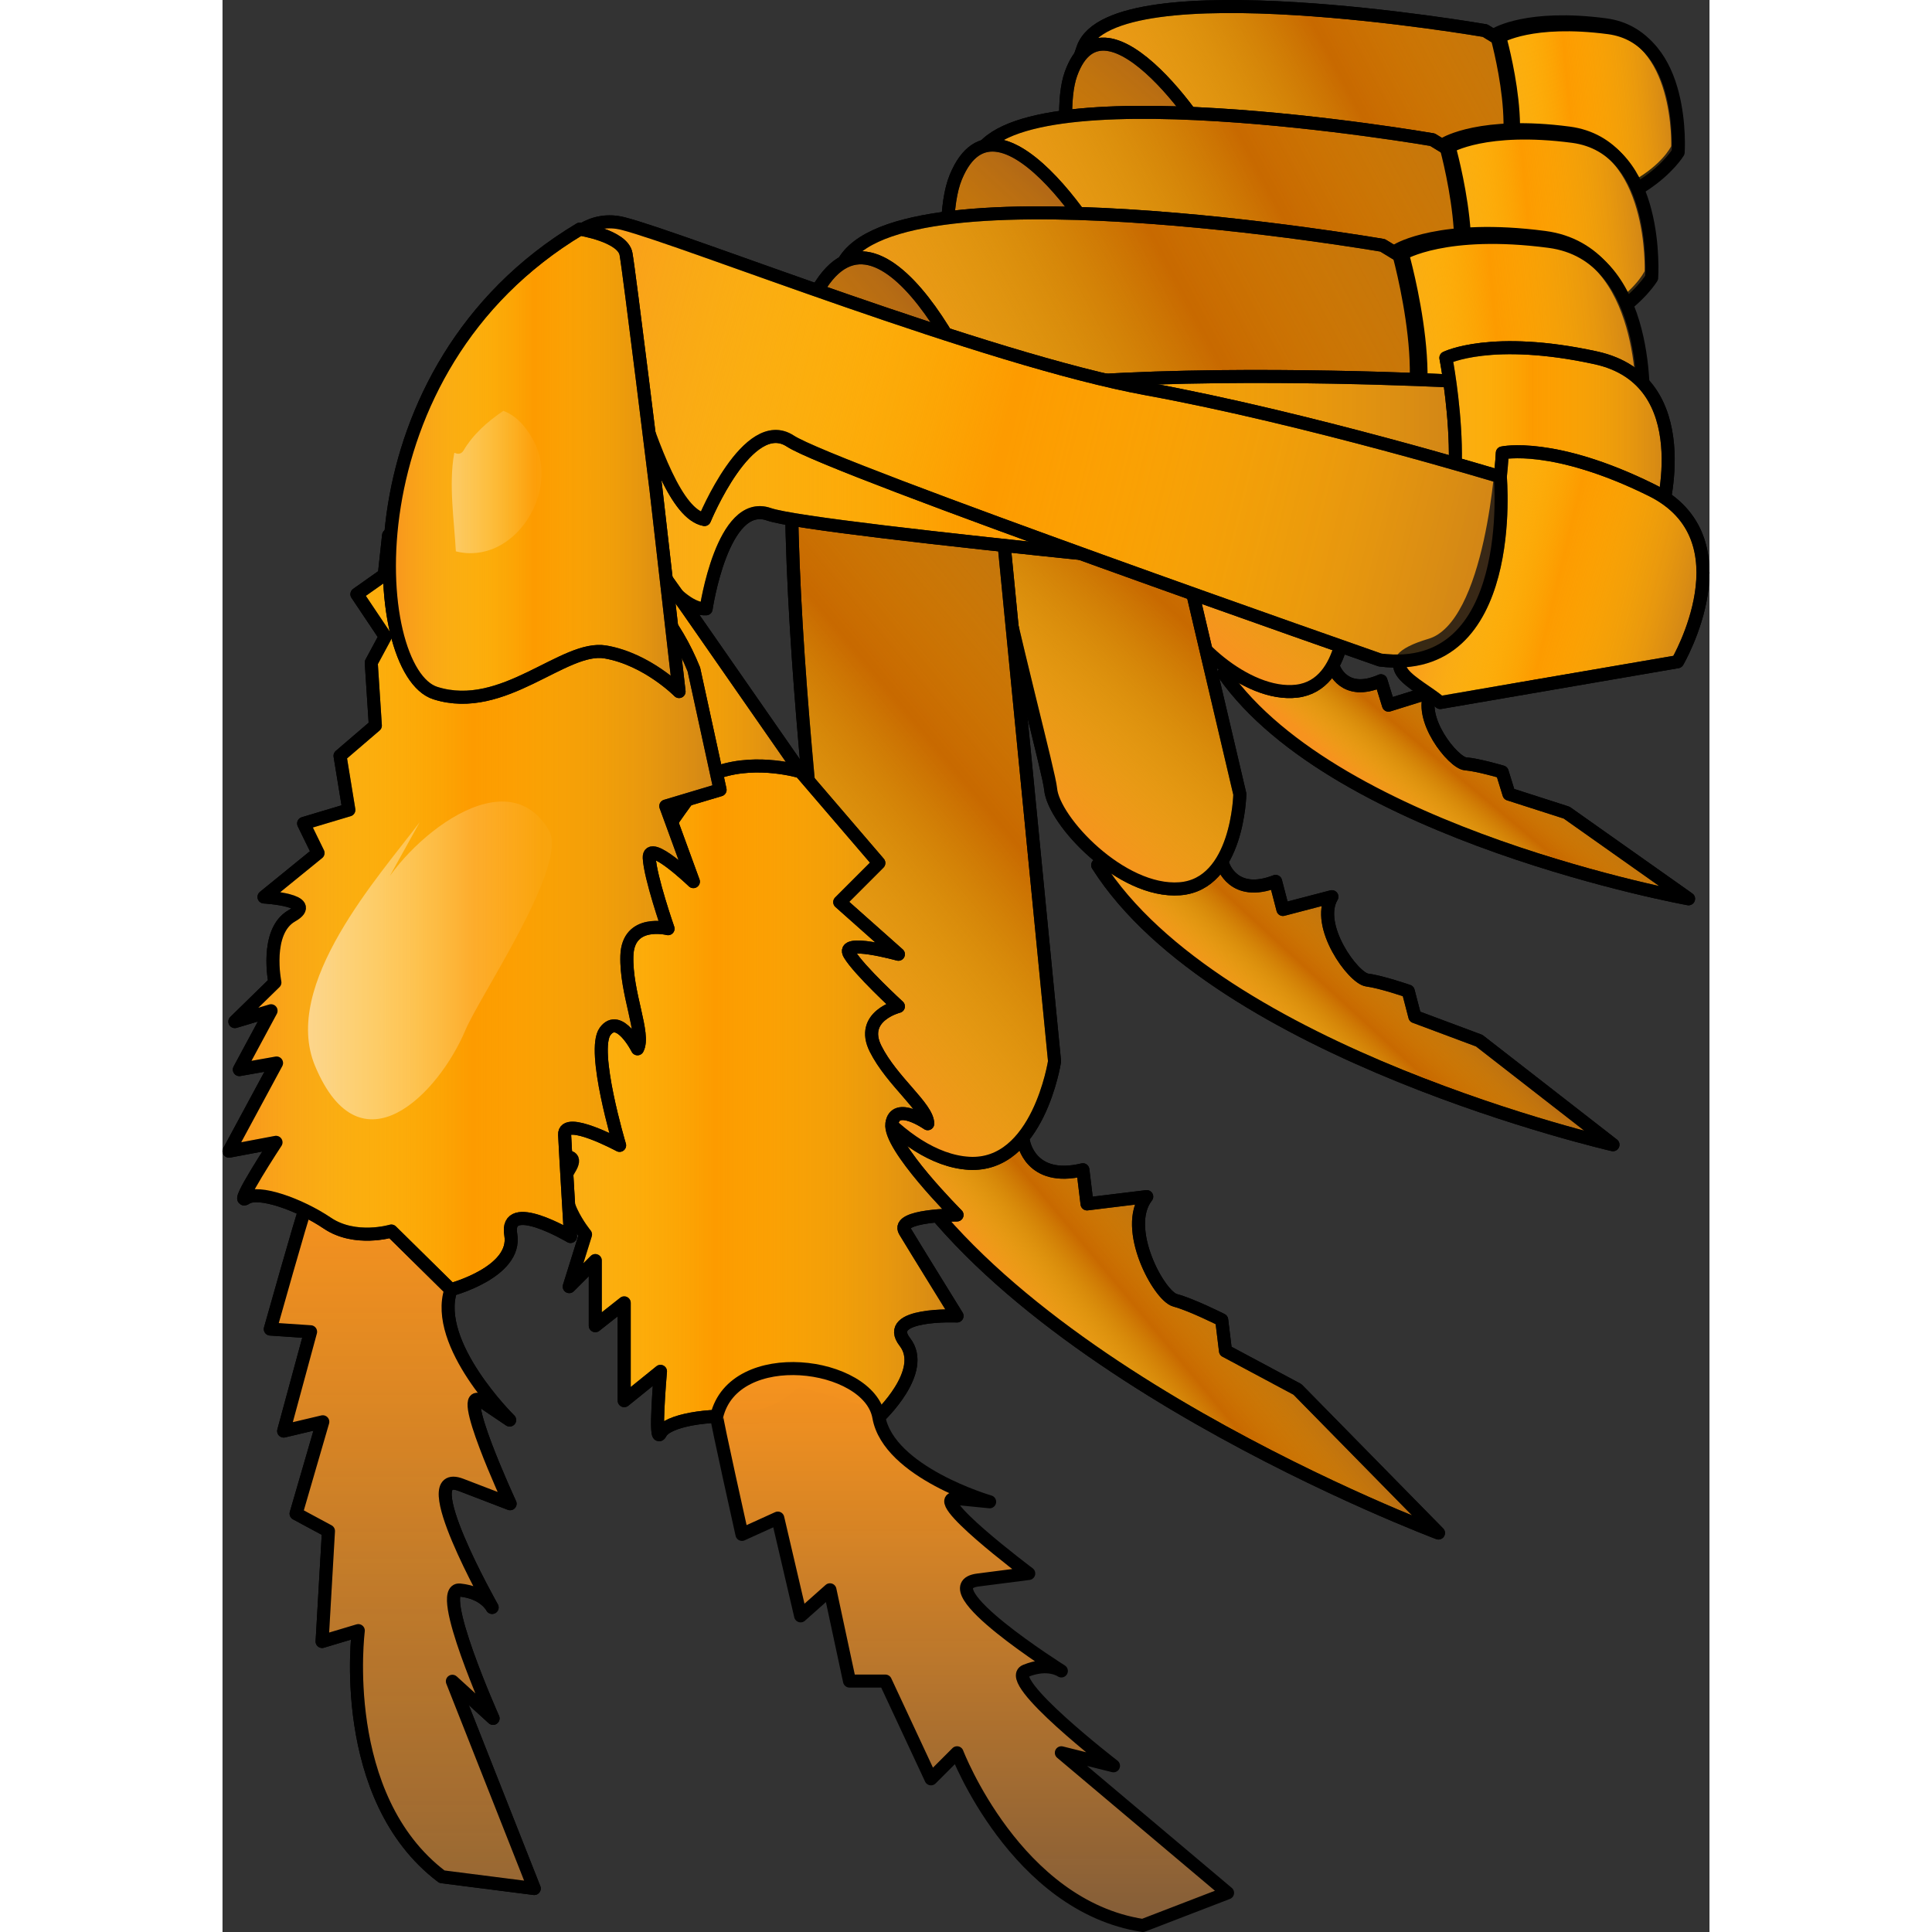 <?xml version="1.0" encoding="utf-8"?>
<!-- Created by: Science Figures, www.sciencefigures.org, Generator: Science Figures Editor -->
<!DOCTYPE svg PUBLIC "-//W3C//DTD SVG 1.1//EN" "http://www.w3.org/Graphics/SVG/1.1/DTD/svg11.dtd">
<svg version="1.1" xmlns="http://www.w3.org/2000/svg" xmlns:xlink="http://www.w3.org/1999/xlink" 
	 width="800px" height="800px" viewBox="0 0 90.007 116.945" enable-background="new 0 0 90.007 116.945"
	 xml:space="preserve">
<rect x="0" y="0" width="90.007" height="116.945" fill="#333333" stroke="none"/>
<g id="Layer_1">
</g>
<g id="Layer_2">
	<g>
		<g>
			
				<path fill="#C86900" stroke="#000000" stroke-width="0.789" stroke-linecap="round" stroke-linejoin="round" stroke-miterlimit="10" d="
				M76.42,1.854c0,0-22.511-3.893-24.328,1.041c-1.815,4.935,1.322,5.065,3.935,5.092c2.613,0.027,3.974,0.498,4.451,1.397
				c0.477,0.901,16.224,6.081,27.332-0.591L76.42,1.854z"/>
			
				<linearGradient id="SVGID_1_" gradientUnits="userSpaceOnUse" x1="-1764.574" y1="-635.668" x2="-1733.784" y2="-635.668" gradientTransform="matrix(0.884 -0.468 -0.468 -0.884 1317.748 -1373.888)">
				<stop  offset="0" style="stop-color:#F7931E"/>
				<stop  offset="0.495" style="stop-color:#FCEE21;stop-opacity:0"/>
				<stop  offset="0.588" style="stop-color:#ECDA24;stop-opacity:0.074"/>
				<stop  offset="0.778" style="stop-color:#C2A62D;stop-opacity:0.225"/>
				<stop  offset="1" style="stop-color:#8C6239;stop-opacity:0.4"/>
			</linearGradient>
			
				<path fill="url(#SVGID_1_)" stroke="#000000" stroke-width="0.789" stroke-linecap="round" stroke-linejoin="round" stroke-miterlimit="10" d="
				M76.42,1.854c0,0-22.511-3.893-24.328,1.041c-1.815,4.935,1.322,5.065,3.935,5.092c2.613,0.027,3.974,0.498,4.451,1.397
				c0.477,0.901,16.224,6.081,27.332-0.591L76.42,1.854z"/>
			<g>
				<g>
					
						<path fill="#C86900" stroke="#000000" stroke-width="0.789" stroke-linecap="round" stroke-linejoin="round" stroke-miterlimit="10" d="
						M67.278,40.449c0,0,0.615,1.741,2.842,0.757l0.458,1.477l2.579-0.802c-0.834,1.582,1.333,4.295,2.087,4.354
						c0.754,0.06,2.212,0.491,2.212,0.491l0.415,1.342l3.49,1.122l7.38,5.214c0,0-21.273-3.842-28.138-13.628L67.278,40.449z"/>
					
						<linearGradient id="SVGID_2_" gradientUnits="userSpaceOnUse" x1="-1783.586" y1="-694.811" x2="-1775.428" y2="-694.811" gradientTransform="matrix(0.641 -0.767 -0.767 -0.641 682.809 -1763.082)">
						<stop  offset="0" style="stop-color:#F7931E"/>
						<stop  offset="0.495" style="stop-color:#FCEE21;stop-opacity:0"/>
						<stop  offset="0.588" style="stop-color:#ECDA24;stop-opacity:0.074"/>
						<stop  offset="0.778" style="stop-color:#C2A62D;stop-opacity:0.225"/>
						<stop  offset="1" style="stop-color:#8C6239;stop-opacity:0.4"/>
					</linearGradient>
					
						<path fill="url(#SVGID_2_)" stroke="#000000" stroke-width="0.789" stroke-linecap="round" stroke-linejoin="round" stroke-miterlimit="10" d="
						M67.278,40.449c0,0,0.615,1.741,2.842,0.757l0.458,1.477l2.579-0.802c-0.834,1.582,1.333,4.295,2.087,4.354
						c0.754,0.06,2.212,0.491,2.212,0.491l0.415,1.342l3.49,1.122l7.38,5.214c0,0-21.273-3.842-28.138-13.628L67.278,40.449z"/>
				</g>
				
					<path fill="#C86900" stroke="#000000" stroke-width="0.789" stroke-linecap="round" stroke-linejoin="round" stroke-miterlimit="10" d="
					M60.441,10.024l7.561,26.62c0,0,0.127,4.816-2.972,5.191c-3.098,0.372-6.89-3.305-7.12-5
					c-0.231-1.694-8.603-26.667-6.552-32.365C53.411-1.23,59.944,8.283,60.441,10.024z"/>
				
					<linearGradient id="SVGID_3_" gradientUnits="userSpaceOnUse" x1="-1782.648" y1="-666.734" x2="-1757.768" y2="-666.734" gradientTransform="matrix(0.641 -0.767 -0.767 -0.641 682.809 -1763.082)">
					<stop  offset="0" style="stop-color:#F7931E"/>
					<stop  offset="0.495" style="stop-color:#FCEE21;stop-opacity:0"/>
					<stop  offset="0.588" style="stop-color:#ECDA24;stop-opacity:0.074"/>
					<stop  offset="0.778" style="stop-color:#C2A62D;stop-opacity:0.225"/>
					<stop  offset="1" style="stop-color:#8C6239;stop-opacity:0.4"/>
				</linearGradient>
				
					<path fill="url(#SVGID_3_)" stroke="#000000" stroke-width="0.789" stroke-linecap="round" stroke-linejoin="round" stroke-miterlimit="10" d="
					M60.441,10.024l7.561,26.62c0,0,0.127,4.816-2.972,5.191c-3.098,0.372-6.89-3.305-7.12-5
					c-0.231-1.694-8.603-26.667-6.552-32.365C53.411-1.23,59.944,8.283,60.441,10.024z"/>
			</g>
			<g>
				<g>
					
						<path fill="#FD9B00" stroke="#000000" stroke-width="0.789" stroke-linecap="round" stroke-linejoin="round" stroke-miterlimit="10" d="
						M78.031,13.106c8.469-0.375,10.052-4.161,10.052-4.161s0.29-6.829-4.387-7.446c-4.676-0.615-6.599,0.559-6.599,0.559
						s2.052,7.196-0.264,8.837C74.515,12.535,77.272,13.139,78.031,13.106z"/>
				</g>
				<g>
					
						<linearGradient id="SVGID_4_" gradientUnits="userSpaceOnUse" x1="-1729.035" y1="-680.014" x2="-1716.668" y2="-680.014" gradientTransform="matrix(0.996 -0.091 -0.091 -0.996 1735.736 -826.855)">
						<stop  offset="0" style="stop-color:#F7931E"/>
						<stop  offset="0.495" style="stop-color:#FCEE21;stop-opacity:0"/>
						<stop  offset="0.588" style="stop-color:#ECDA24;stop-opacity:0.074"/>
						<stop  offset="0.778" style="stop-color:#C2A62D;stop-opacity:0.225"/>
						<stop  offset="1" style="stop-color:#8C6239;stop-opacity:0.4"/>
					</linearGradient>
					
						<path fill="url(#SVGID_4_)" stroke="#000000" stroke-width="0.789" stroke-linecap="round" stroke-linejoin="round" stroke-miterlimit="10" d="
						M78.551,13.119c7.205,0.063,9.561-3.901,9.561-3.901s0.471-6.924-4.206-7.542c-4.676-0.614-6.598,0.56-6.598,0.56
						s2.053,7.197-0.265,8.837C74.724,12.712,77.173,13.108,78.551,13.119z"/>
				</g>
			</g>
		</g>
		<g>
			
				<path fill="#C86900" stroke="#000000" stroke-width="0.789" stroke-linecap="round" stroke-linejoin="round" stroke-miterlimit="10" d="
				M73.238,8.456c0,0-25.552-4.42-27.614,1.182c-2.061,5.601,1.5,5.75,4.465,5.779c2.966,0.03,4.511,0.564,5.052,1.586
				c0.541,1.023,18.415,6.902,31.023-0.671L73.238,8.456z"/>
			
				<linearGradient id="SVGID_5_" gradientUnits="userSpaceOnUse" x1="-1773.712" y1="-640.047" x2="-1738.764" y2="-640.047" gradientTransform="matrix(0.884 -0.468 -0.468 -0.884 1317.748 -1373.888)">
				<stop  offset="0" style="stop-color:#F7931E"/>
				<stop  offset="0.495" style="stop-color:#FCEE21;stop-opacity:0"/>
				<stop  offset="0.588" style="stop-color:#ECDA24;stop-opacity:0.074"/>
				<stop  offset="0.778" style="stop-color:#C2A62D;stop-opacity:0.225"/>
				<stop  offset="1" style="stop-color:#8C6239;stop-opacity:0.4"/>
			</linearGradient>
			
				<path fill="url(#SVGID_5_)" stroke="#000000" stroke-width="0.789" stroke-linecap="round" stroke-linejoin="round" stroke-miterlimit="10" d="
				M73.238,8.456c0,0-25.552-4.42-27.614,1.182c-2.061,5.601,1.5,5.75,4.465,5.779c2.966,0.03,4.511,0.564,5.052,1.586
				c0.541,1.023,18.415,6.902,31.023-0.671L73.238,8.456z"/>
			<g>
				<g>
					
						<path fill="#C86900" stroke="#000000" stroke-width="0.789" stroke-linecap="round" stroke-linejoin="round" stroke-miterlimit="10" d="
						M60.56,52.346c0,0,0.607,2.007,3.184,1.006l0.442,1.698l2.965-0.773c-1.028,1.75,1.288,4.939,2.139,5.046
						s2.482,0.672,2.482,0.672l0.401,1.542l3.897,1.456l8.095,6.297c0,0-23.92-5.468-31.191-16.923L60.56,52.346z"/>
					
						<linearGradient id="SVGID_6_" gradientUnits="userSpaceOnUse" x1="-1796.279" y1="-697.681" x2="-1787.018" y2="-697.681" gradientTransform="matrix(0.676 -0.737 -0.737 -0.676 765.637 -1730.724)">
						<stop  offset="0" style="stop-color:#F7931E"/>
						<stop  offset="0.495" style="stop-color:#FCEE21;stop-opacity:0"/>
						<stop  offset="0.588" style="stop-color:#ECDA24;stop-opacity:0.074"/>
						<stop  offset="0.778" style="stop-color:#C2A62D;stop-opacity:0.225"/>
						<stop  offset="1" style="stop-color:#8C6239;stop-opacity:0.4"/>
					</linearGradient>
					
						<path fill="url(#SVGID_6_)" stroke="#000000" stroke-width="0.789" stroke-linecap="round" stroke-linejoin="round" stroke-miterlimit="10" d="
						M60.56,52.346c0,0,0.607,2.007,3.184,1.006l0.442,1.698l2.965-0.773c-1.028,1.75,1.288,4.939,2.139,5.046
						s2.482,0.672,2.482,0.672l0.401,1.542l3.897,1.456l8.095,6.297c0,0-23.92-5.468-31.191-16.923L60.56,52.346z"/>
				</g>
				
					<path fill="#C86900" stroke="#000000" stroke-width="0.789" stroke-linecap="round" stroke-linejoin="round" stroke-miterlimit="10" d="
					M54.398,17.491l7.181,30.578c0,0-0.107,5.467-3.641,5.729c-3.532,0.262-7.639-4.106-7.812-6.039
					c-0.174-1.934-8.361-30.687-5.738-37.04C47.015,4.364,53.926,15.491,54.398,17.491z"/>
				
					<linearGradient id="SVGID_7_" gradientUnits="userSpaceOnUse" x1="-1795.215" y1="-665.812" x2="-1766.978" y2="-665.812" gradientTransform="matrix(0.676 -0.737 -0.737 -0.676 765.637 -1730.724)">
					<stop  offset="0" style="stop-color:#F7931E"/>
					<stop  offset="0.495" style="stop-color:#FCEE21;stop-opacity:0"/>
					<stop  offset="0.588" style="stop-color:#ECDA24;stop-opacity:0.074"/>
					<stop  offset="0.778" style="stop-color:#C2A62D;stop-opacity:0.225"/>
					<stop  offset="1" style="stop-color:#8C6239;stop-opacity:0.4"/>
				</linearGradient>
				
					<path fill="url(#SVGID_7_)" stroke="#000000" stroke-width="0.789" stroke-linecap="round" stroke-linejoin="round" stroke-miterlimit="10" d="
					M54.398,17.491l7.181,30.578c0,0-0.107,5.467-3.641,5.729c-3.532,0.262-7.639-4.106-7.812-6.039
					c-0.174-1.934-8.361-30.687-5.738-37.04C47.015,4.364,53.926,15.491,54.398,17.491z"/>
			</g>
			<g>
				<g>
					
						<path fill="#FD9B00" stroke="#000000" stroke-width="0.789" stroke-linecap="round" stroke-linejoin="round" stroke-miterlimit="10" d="
						M75.066,21.229c9.612-0.427,11.409-4.724,11.409-4.724s0.329-7.751-4.979-8.451c-5.308-0.699-7.49,0.634-7.49,0.634
						s2.33,8.168-0.299,10.03C71.074,20.58,74.204,21.265,75.066,21.229z"/>
				</g>
				<g>
					
						<linearGradient id="SVGID_8_" gradientUnits="userSpaceOnUse" x1="-1732.978" y1="-687.078" x2="-1718.942" y2="-687.078" gradientTransform="matrix(0.996 -0.091 -0.091 -0.996 1735.736 -826.855)">
						<stop  offset="0" style="stop-color:#F7931E"/>
						<stop  offset="0.495" style="stop-color:#FCEE21;stop-opacity:0"/>
						<stop  offset="0.588" style="stop-color:#ECDA24;stop-opacity:0.074"/>
						<stop  offset="0.778" style="stop-color:#C2A62D;stop-opacity:0.225"/>
						<stop  offset="1" style="stop-color:#8C6239;stop-opacity:0.4"/>
					</linearGradient>
					
						<path fill="url(#SVGID_8_)" stroke="#000000" stroke-width="0.789" stroke-linecap="round" stroke-linejoin="round" stroke-miterlimit="10" d="
						M75.656,21.243c8.178,0.071,10.852-4.43,10.852-4.43s0.535-7.858-4.773-8.559c-5.308-0.698-7.49,0.635-7.49,0.635
						s2.331,8.169-0.3,10.029C71.312,20.781,74.092,21.23,75.656,21.243z"/>
				</g>
			</g>
		</g>
		<g>
			
				<path fill="#C86900" stroke="#000000" stroke-width="0.789" stroke-linecap="round" stroke-linejoin="round" stroke-miterlimit="10" d="
				M70.221,14.852c0,0-30.349-5.251-32.799,1.401c-2.449,6.653,1.782,6.829,5.304,6.865c3.523,0.036,5.358,0.671,6.001,1.885
				C49.37,26.219,70.6,33.2,85.575,24.206L70.221,14.852z"/>
			
				<linearGradient id="SVGID_9_" gradientUnits="userSpaceOnUse" x1="-1784.479" y1="-644.337" x2="-1742.968" y2="-644.337" gradientTransform="matrix(0.884 -0.468 -0.468 -0.884 1317.748 -1373.888)">
				<stop  offset="0" style="stop-color:#F7931E"/>
				<stop  offset="0.495" style="stop-color:#FCEE21;stop-opacity:0"/>
				<stop  offset="0.588" style="stop-color:#ECDA24;stop-opacity:0.074"/>
				<stop  offset="0.778" style="stop-color:#C2A62D;stop-opacity:0.225"/>
				<stop  offset="1" style="stop-color:#8C6239;stop-opacity:0.4"/>
			</linearGradient>
			
				<path fill="url(#SVGID_9_)" stroke="#000000" stroke-width="0.789" stroke-linecap="round" stroke-linejoin="round" stroke-miterlimit="10" d="
				M70.221,14.852c0,0-30.349-5.251-32.799,1.401c-2.449,6.653,1.782,6.829,5.304,6.865c3.523,0.036,5.358,0.671,6.001,1.885
				C49.37,26.219,70.6,33.2,85.575,24.206L70.221,14.852z"/>
			<g>
				<g>
					
						<path fill="#C86900" stroke="#000000" stroke-width="0.789" stroke-linecap="round" stroke-linejoin="round" stroke-miterlimit="10" d="
						M48.489,69.119c0,0,0.397,2.457,3.589,1.687l0.252,2.067l3.613-0.441c-1.486,1.898,0.735,6.017,1.722,6.277
						c0.985,0.261,2.816,1.184,2.816,1.184l0.229,1.879l4.357,2.33l8.536,8.691c0,0-27.296-10.215-34.047-24.848L48.489,69.119z"/>
					
						<linearGradient id="SVGID_10_" gradientUnits="userSpaceOnUse" x1="-1810.855" y1="-701.891" x2="-1799.856" y2="-701.891" gradientTransform="matrix(0.768 -0.64 -0.64 -0.768 993.311 -1614.589)">
						<stop  offset="0" style="stop-color:#F7931E"/>
						<stop  offset="0.495" style="stop-color:#FCEE21;stop-opacity:0"/>
						<stop  offset="0.588" style="stop-color:#ECDA24;stop-opacity:0.074"/>
						<stop  offset="0.778" style="stop-color:#C2A62D;stop-opacity:0.225"/>
						<stop  offset="1" style="stop-color:#8C6239;stop-opacity:0.4"/>
					</linearGradient>
					
						<path fill="url(#SVGID_10_)" stroke="#000000" stroke-width="0.789" stroke-linecap="round" stroke-linejoin="round" stroke-miterlimit="10" d="
						M48.489,69.119c0,0,0.397,2.457,3.589,1.687l0.252,2.067l3.613-0.441c-1.486,1.898,0.735,6.017,1.722,6.277
						c0.985,0.261,2.816,1.184,2.816,1.184l0.229,1.879l4.357,2.33l8.536,8.691c0,0-27.296-10.215-34.047-24.848L48.489,69.119z"/>
				</g>
				
					<path fill="#C86900" stroke="#000000" stroke-width="0.789" stroke-linecap="round" stroke-linejoin="round" stroke-miterlimit="10" d="
					M46.739,27.111l3.625,37.134c0,0-0.989,6.419-5.19,6.169c-4.2-0.249-8.344-6.041-8.242-8.344
					c0.1-2.302-4.997-37.443-0.906-44.511C40.12,10.493,46.5,24.684,46.739,27.111z"/>
				
					<linearGradient id="SVGID_11_" gradientUnits="userSpaceOnUse" x1="-1809.59" y1="-664.035" x2="-1776.047" y2="-664.035" gradientTransform="matrix(0.768 -0.64 -0.64 -0.768 993.311 -1614.589)">
					<stop  offset="0" style="stop-color:#F7931E"/>
					<stop  offset="0.495" style="stop-color:#FCEE21;stop-opacity:0"/>
					<stop  offset="0.588" style="stop-color:#ECDA24;stop-opacity:0.074"/>
					<stop  offset="0.778" style="stop-color:#C2A62D;stop-opacity:0.225"/>
					<stop  offset="1" style="stop-color:#8C6239;stop-opacity:0.4"/>
				</linearGradient>
				
					<path fill="url(#SVGID_11_)" stroke="#000000" stroke-width="0.789" stroke-linecap="round" stroke-linejoin="round" stroke-miterlimit="10" d="
					M46.739,27.111l3.625,37.134c0,0-0.989,6.419-5.19,6.169c-4.2-0.249-8.344-6.041-8.242-8.344
					c0.1-2.302-4.997-37.443-0.906-44.511C40.12,10.493,46.5,24.684,46.739,27.111z"/>
			</g>
			<g>
				<g>
					
						<path fill="#FD9B00" stroke="#000000" stroke-width="0.789" stroke-linecap="round" stroke-linejoin="round" stroke-miterlimit="10" d="
						M72.393,30.02c11.417-0.504,13.55-5.609,13.55-5.609s0.391-9.206-5.914-10.038c-6.304-0.831-8.896,0.753-8.896,0.753
						s2.768,9.703-0.355,11.915C67.65,29.251,71.369,30.065,72.393,30.02z"/>
				</g>
				<g>
					
						<linearGradient id="SVGID_12_" gradientUnits="userSpaceOnUse" x1="-1736.837" y1="-694.4" x2="-1720.165" y2="-694.4" gradientTransform="matrix(0.996 -0.091 -0.091 -0.996 1735.736 -826.855)">
						<stop  offset="0" style="stop-color:#F7931E"/>
						<stop  offset="0.495" style="stop-color:#FCEE21;stop-opacity:0"/>
						<stop  offset="0.588" style="stop-color:#ECDA24;stop-opacity:0.074"/>
						<stop  offset="0.778" style="stop-color:#C2A62D;stop-opacity:0.225"/>
						<stop  offset="1" style="stop-color:#8C6239;stop-opacity:0.4"/>
					</linearGradient>
					
						<path fill="url(#SVGID_12_)" stroke="#000000" stroke-width="0.789" stroke-linecap="round" stroke-linejoin="round" stroke-miterlimit="10" d="
						M73.093,30.038c9.713,0.085,12.89-5.259,12.89-5.259s0.635-9.336-5.67-10.167c-6.304-0.831-8.896,0.753-8.896,0.753
						s2.768,9.702-0.356,11.914C67.934,29.491,71.234,30.023,73.093,30.038z"/>
				</g>
			</g>
		</g>
		<g>
			
				<path fill="#FD9B00" stroke="#000000" stroke-width="0.789" stroke-linecap="round" stroke-linejoin="round" stroke-miterlimit="10" d="
				M34.993,46.717l4.734,5.521l-2.367,2.367l3.551,3.156c0,0-3.551-0.986-2.959,0c0.592,0.986,2.959,3.156,2.959,3.156
				s-2.367,0.592-1.381,2.564c0.986,1.971,3.156,3.551,3.156,4.537c0,0-1.973-1.381-2.17,0c-0.197,1.381,3.945,5.523,3.945,5.523
				s-3.748,0-3.156,0.986c0.592,0.986,3.156,5.129,3.156,5.129s-4.537-0.197-3.156,1.578c1.381,1.775-1.578,4.537-1.578,4.537
				l-4.734-1.381c0,0-1.579,1.578-3.551,1.381c-1.972-0.197-4.537,0.197-4.932,0.986s0-3.748,0-3.748l-2.195,1.773v-5.918
				l-1.75,1.381v-3.943l-1.578,1.578l0.986-3.156c0,0-1.973-2.367-0.986-3.945c0.987-1.578-1.973-0.197-1.973-0.197l1.578-3.801
				l-1.578-1.133l1.973-1.973l-1.973-2.564L20,58.551l-1.973-3.156v-1.746l-2.663-1.41l0.883-1.775l-0.883-2.17
				C15.364,48.295,25.721,39.021,34.993,46.717z"/>
			
				<linearGradient id="SVGID_13_" gradientUnits="userSpaceOnUse" x1="-1812.961" y1="-662.484" x2="-1783.864" y2="-662.484" gradientTransform="matrix(1 0 0 -1 1828.325 -597.227)">
				<stop  offset="0" style="stop-color:#F7931E"/>
				<stop  offset="0.495" style="stop-color:#FCEE21;stop-opacity:0"/>
				<stop  offset="0.588" style="stop-color:#ECDA24;stop-opacity:0.074"/>
				<stop  offset="0.778" style="stop-color:#C2A62D;stop-opacity:0.225"/>
				<stop  offset="1" style="stop-color:#8C6239;stop-opacity:0.4"/>
			</linearGradient>
			
				<path fill="url(#SVGID_13_)" stroke="#000000" stroke-width="0.789" stroke-linecap="round" stroke-linejoin="round" stroke-miterlimit="10" d="
				M34.993,46.717l4.734,5.521l-2.367,2.367l3.551,3.156c0,0-3.551-0.986-2.959,0c0.592,0.986,2.959,3.156,2.959,3.156
				s-2.367,0.592-1.381,2.564c0.986,1.971,3.156,3.551,3.156,4.537c0,0-1.973-1.381-2.17,0c-0.197,1.381,3.945,5.523,3.945,5.523
				s-3.748,0-3.156,0.986c0.592,0.986,3.156,5.129,3.156,5.129s-4.537-0.197-3.156,1.578c1.381,1.775-1.578,4.537-1.578,4.537
				l-4.734-1.381c0,0-1.579,1.578-3.551,1.381c-1.972-0.197-4.537,0.197-4.932,0.986s0-3.748,0-3.748l-2.195,1.773v-5.918
				l-1.75,1.381v-3.943l-1.578,1.578l0.986-3.156c0,0-1.973-2.367-0.986-3.945c0.987-1.578-1.973-0.197-1.973-0.197l1.578-3.801
				l-1.578-1.133l1.973-1.973l-1.973-2.564L20,58.551l-1.973-3.156v-1.746l-2.663-1.41l0.883-1.775l-0.883-2.17
				C15.364,48.295,25.721,39.021,34.993,46.717z"/>
			
				<path fill="#FD9B00" stroke="#000000" stroke-width="0.789" stroke-linecap="round" stroke-linejoin="round" stroke-miterlimit="10" d="
				M70.001,35.273c0,0-34.113-3.156-36.928-4.143c-2.815-0.988-3.801,5.721-3.801,5.721c-3.354,0.197-8.877-13.525-11.047-12.385
				c-2.17,1.141-1.973,2.383-1.973,2.383s0.395-5.822,4.143-5.801c3.748,0.02,22.728,2.615,32.373,2.01
				c9.645-0.607,21.511,0,21.511,0S78.18,34.287,70.001,35.273z"/>
			
				<linearGradient id="SVGID_14_" gradientUnits="userSpaceOnUse" x1="-1812.078" y1="-626.178" x2="-1753.116" y2="-626.178" gradientTransform="matrix(1 0 0 -1 1828.325 -597.227)">
				<stop  offset="0" style="stop-color:#F7931E"/>
				<stop  offset="0.495" style="stop-color:#FCEE21;stop-opacity:0"/>
				<stop  offset="0.588" style="stop-color:#ECDA24;stop-opacity:0.074"/>
				<stop  offset="0.778" style="stop-color:#C2A62D;stop-opacity:0.225"/>
				<stop  offset="1" style="stop-color:#8C6239;stop-opacity:0.4"/>
			</linearGradient>
			
				<path fill="url(#SVGID_14_)" stroke="#000000" stroke-width="0.789" stroke-linecap="round" stroke-linejoin="round" stroke-miterlimit="10" d="
				M70.001,35.273c0,0-34.113-3.156-36.928-4.143c-2.815-0.988-3.801,5.721-3.801,5.721c-3.354,0.197-8.877-13.525-11.047-12.385
				c-2.17,1.141-1.973,2.383-1.973,2.383s0.395-5.822,4.143-5.801c3.748,0.02,22.728,2.615,32.373,2.01
				c9.645-0.607,21.511,0,21.511,0S78.18,34.287,70.001,35.273z"/>
			
				<path fill="#FD9B00" stroke="#000000" stroke-width="0.789" stroke-linecap="round" stroke-linejoin="round" stroke-miterlimit="10" d="
				M28.134,36.852l6.859,9.863c0,0-2.565-0.789-4.932,0c-2.367,0.789-3.551,6.115-7.693,6.904
				c-4.142,0.789-13.733-14.33-5.486-28.176c0,0,2.417-0.852,3.097,0C20.658,26.299,28.134,36.852,28.134,36.852z"/>
			
				<linearGradient id="SVGID_15_" gradientUnits="userSpaceOnUse" x1="-1814.687" y1="-636.583" x2="-1793.332" y2="-636.583" gradientTransform="matrix(1 0 0 -1 1828.325 -597.227)">
				<stop  offset="0" style="stop-color:#F7931E"/>
				<stop  offset="0.495" style="stop-color:#FCEE21;stop-opacity:0"/>
				<stop  offset="0.588" style="stop-color:#ECDA24;stop-opacity:0.074"/>
				<stop  offset="0.778" style="stop-color:#C2A62D;stop-opacity:0.225"/>
				<stop  offset="1" style="stop-color:#8C6239;stop-opacity:0.4"/>
			</linearGradient>
			
				<path fill="url(#SVGID_15_)" stroke="#000000" stroke-width="0.789" stroke-linecap="round" stroke-linejoin="round" stroke-miterlimit="10" d="
				M28.134,36.852l6.859,9.863c0,0-2.565-0.789-4.932,0c-2.367,0.789-3.551,6.115-7.693,6.904
				c-4.142,0.789-13.733-14.33-5.486-28.176c0,0,2.417-0.852,3.097,0C20.658,26.299,28.134,36.852,28.134,36.852z"/>
			
				<path fill="#FD9B00" stroke="#000000" stroke-width="0.789" stroke-linecap="round" stroke-linejoin="round" stroke-miterlimit="10" d="
				M74.052,36.852l13.02-5.721c0,0,2.367-8.088-3.945-9.471c-6.313-1.381-9.075,0-9.075,0s1.973,10.063-1.381,12.033
				C69.317,35.666,72.474,36.063,74.052,36.852z"/>
			
				<linearGradient id="SVGID_16_" gradientUnits="userSpaceOnUse" x1="-1757.139" y1="-626.176" x2="-1740.818" y2="-626.176" gradientTransform="matrix(1 0 0 -1 1828.325 -597.227)">
				<stop  offset="0" style="stop-color:#F7931E"/>
				<stop  offset="0.495" style="stop-color:#FCEE21;stop-opacity:0"/>
				<stop  offset="0.588" style="stop-color:#ECDA24;stop-opacity:0.074"/>
				<stop  offset="0.778" style="stop-color:#C2A62D;stop-opacity:0.225"/>
				<stop  offset="1" style="stop-color:#8C6239;stop-opacity:0.4"/>
			</linearGradient>
			
				<path fill="url(#SVGID_16_)" stroke="#000000" stroke-width="0.789" stroke-linecap="round" stroke-linejoin="round" stroke-miterlimit="10" d="
				M74.052,36.852l13.02-5.721c0,0,2.367-8.088-3.945-9.471c-6.313-1.381-9.075,0-9.075,0s1.973,10.063-1.381,12.033
				C69.317,35.666,72.474,36.063,74.052,36.852z"/>
			
				<linearGradient id="SVGID_17_" gradientUnits="userSpaceOnUse" x1="-1782.951" y1="-680.066" x2="-1782.951" y2="-713.777" gradientTransform="matrix(1 0 0 -1 1828.325 -597.227)">
				<stop  offset="0" style="stop-color:#F7931E"/>
				<stop  offset="0.278" style="stop-color:#DD8724;stop-opacity:0.972"/>
				<stop  offset="0.868" style="stop-color:#9C6935;stop-opacity:0.913"/>
				<stop  offset="1" style="stop-color:#8C6239;stop-opacity:0.9"/>
			</linearGradient>
			
				<path fill="url(#SVGID_17_)" stroke="#000000" stroke-width="0.789" stroke-linecap="round" stroke-linejoin="round" stroke-miterlimit="10" d="
				M29.913,85.734c-0.034,0.145,1.529,7.143,1.529,7.143l2.17-0.986l1.381,5.918l1.775-1.578l1.184,5.525h2.17l2.762,5.918
				l1.578-1.578c0,0,3.551,9.27,11.245,10.455l5.129-1.975l-10.061-8.48l3.156,0.789c0,0-6.708-5.17-5.327-5.742
				c1.381-0.57,2.17,0,2.17,0s-8.121-5.109-5.047-5.504c3.074-0.395,3.074-0.395,3.074-0.395s-6.313-4.734-4.34-4.537
				c1.973,0.197,1.973,0.197,1.973,0.197s-6.115-1.775-6.707-5.129C39.135,82.422,30.948,81.354,29.913,85.734z"/>
		</g>
		<g>
			<g>
				
					<path fill="#FD9B00" stroke="#000000" stroke-width="0.789" stroke-linecap="round" stroke-linejoin="round" stroke-miterlimit="10" d="
					M73.71,42.524l14.363-2.469c0,0,4.354-7.459-1.583-10.394c-5.936-2.936-9.023-2.244-9.023-2.244s-0.528,10.493-4.35,11.627
					C69.293,40.176,72.334,41.349,73.71,42.524z"/>
				
					<path fill="#FD9B00" stroke="#000000" stroke-width="0.789" stroke-linecap="round" stroke-linejoin="round" stroke-miterlimit="10" d="
					M70.07,39.952c0,0-33.145-11.578-35.701-13.254c-2.555-1.677-5.194,4.749-5.194,4.749c-3.384-0.633-5.482-15.648-7.922-15.051
					c-2.442,0.598-2.553,1.883-2.553,1.883s1.832-5.693,5.554-4.744c3.723,0.949,21.957,8.223,31.7,10.004
					c9.743,1.785,21.392,5.323,21.392,5.323S78.448,40.995,70.07,39.952z"/>
			</g>
			<g>
				
					<linearGradient id="SVGID_18_" gradientUnits="userSpaceOnUse" x1="-1754.151" y1="-614.572" x2="-1737.375" y2="-614.572" gradientTransform="matrix(0.972 0.235 0.235 -0.972 1922.101 -151.511)">
					<stop  offset="0" style="stop-color:#F7931E"/>
					<stop  offset="0.495" style="stop-color:#FCEE21;stop-opacity:0"/>
					<stop  offset="0.588" style="stop-color:#ECDA24;stop-opacity:0.074"/>
					<stop  offset="0.778" style="stop-color:#C2A62D;stop-opacity:0.225"/>
					<stop  offset="1" style="stop-color:#8C6239;stop-opacity:0.4"/>
				</linearGradient>
				
					<path fill="url(#SVGID_18_)" stroke="#000000" stroke-width="0.789" stroke-linecap="round" stroke-linejoin="round" stroke-miterlimit="10" d="
					M73.71,42.524l14.363-2.469c0,0,4.354-7.459-1.583-10.394c-5.936-2.936-9.023-2.244-9.023-2.244s-0.528,10.493-4.35,11.627
					C69.293,40.176,72.334,41.349,73.71,42.524z"/>
				
					<linearGradient id="SVGID_19_" gradientUnits="userSpaceOnUse" x1="-1810.397" y1="-614.221" x2="-1749.984" y2="-614.221" gradientTransform="matrix(0.972 0.235 0.235 -0.972 1922.101 -151.511)">
					<stop  offset="0" style="stop-color:#F7931E"/>
					<stop  offset="0.495" style="stop-color:#FCEE21;stop-opacity:0"/>
					<stop  offset="0.588" style="stop-color:#ECDA24;stop-opacity:0.074"/>
					<stop  offset="0.778" style="stop-color:#C2A62D;stop-opacity:0.225"/>
					<stop  offset="1" style="stop-color:#8C6239;stop-opacity:0.4"/>
				</linearGradient>
				
					<path fill="url(#SVGID_19_)" stroke="#000000" stroke-width="0.789" stroke-linecap="round" stroke-linejoin="round" stroke-miterlimit="10" d="
					M70.07,39.952c0,0-33.145-11.578-35.701-13.254c-2.555-1.677-5.194,4.749-5.194,4.749c-3.384-0.633-5.482-15.648-7.922-15.051
					c-2.442,0.598-2.553,1.883-2.553,1.883s1.832-5.693,5.554-4.744c3.723,0.949,21.957,8.223,31.7,10.004
					c9.743,1.785,21.392,5.323,21.392,5.323S78.448,40.995,70.07,39.952z"/>
			</g>
			
				<path fill="#FD9B00" stroke="#000000" stroke-width="0.789" stroke-linecap="round" stroke-linejoin="round" stroke-miterlimit="10" d="
				M4.985,73.259c-0.101,0.113-2.092,7.189-2.092,7.189l2.438,0.164l-1.63,6.01l2.369-0.561L4.454,91.62l1.959,1.055l-0.385,6.684
				l2.191-0.656c0,0-1.302,10.09,5.063,14.896l5.587,0.713l-4.955-12.543l2.463,2.246c0,0-3.539-7.924-2.015-7.77
				c1.523,0.156,1.958,1.055,1.958,1.055s-4.844-8.555-1.879-7.418c2.966,1.139,2.966,1.139,2.966,1.139s-3.396-7.34-1.711-6.203
				c1.685,1.137,1.685,1.137,1.685,1.137s-4.656-4.574-3.56-7.887C14.917,74.753,8.048,69.812,4.985,73.259z"/>
			
				<linearGradient id="SVGID_20_" gradientUnits="userSpaceOnUse" x1="-1817.444" y1="-669.314" x2="-1817.444" y2="-711.538" gradientTransform="matrix(1 0 0 -1 1828.325 -597.227)">
				<stop  offset="0" style="stop-color:#F7931E"/>
				<stop  offset="0.278" style="stop-color:#DD8724;stop-opacity:0.972"/>
				<stop  offset="0.868" style="stop-color:#9C6935;stop-opacity:0.913"/>
				<stop  offset="1" style="stop-color:#8C6239;stop-opacity:0.9"/>
			</linearGradient>
			
				<path fill="url(#SVGID_20_)" stroke="#000000" stroke-width="0.789" stroke-linecap="round" stroke-linejoin="round" stroke-miterlimit="10" d="
				M4.985,73.259c-0.101,0.113-2.092,7.189-2.092,7.189l2.438,0.164l-1.63,6.01l2.369-0.561L4.454,91.62l1.959,1.055l-0.385,6.684
				l2.191-0.656c0,0-1.302,10.09,5.063,14.896l5.587,0.713l-4.955-12.543l2.463,2.246c0,0-3.539-7.924-2.015-7.77
				c1.523,0.156,1.958,1.055,1.958,1.055s-4.844-8.555-1.879-7.418c2.966,1.139,2.966,1.139,2.966,1.139s-3.396-7.34-1.711-6.203
				c1.685,1.137,1.685,1.137,1.685,1.137s-4.656-4.574-3.56-7.887C14.917,74.753,8.048,69.812,4.985,73.259z"/>
			
				<path fill="#FD9B00" stroke="#000000" stroke-width="0.789" stroke-linecap="round" stroke-linejoin="round" stroke-miterlimit="10" d="
				M28.531,40.524l1.587,7.285l-3.287,0.984l1.67,4.572c0,0-2.724-2.615-2.67-1.438c0.055,1.178,1.137,4.287,1.137,4.287
				s-2.424-0.617-2.492,1.643c-0.069,2.26,1.122,4.736,0.643,5.627c0,0-1.109-2.205-1.959-1.055c-0.848,1.15,0.876,6.9,0.876,6.9
				s-3.381-1.82-3.328-0.643c0.055,1.176,0.356,6.16,0.356,6.16s-3.999-2.383-3.615-0.109c0.383,2.271-3.629,3.328-3.629,3.328
				l-3.6-3.549c0,0-2.192,0.656-3.875-0.479c-1.685-1.137-4.189-2.027-4.93-1.508c-0.739,0.52,1.822-3.383,1.822-3.383l-2.843,0.535
				l2.876-5.336L1.02,64.743l1.918-3.561l-2.191,0.656L3.17,59.47c0,0-0.629-3.094,1.027-4.037c1.657-0.945-1.685-1.139-1.685-1.139
				l3.271-2.662L4.91,49.845l2.738-0.82l-0.534-3.273l2.137-1.834L9.003,40.11l0.849-1.576l-1.718-2.566l1.659-1.172l0.258-2.387
				C10.055,32.407,23.904,29.075,28.531,40.524z"/>
			
				<linearGradient id="SVGID_21_" gradientUnits="userSpaceOnUse" x1="-1827.931" y1="-652.238" x2="-1798.207" y2="-652.238" gradientTransform="matrix(1 0 0 -1 1828.325 -597.227)">
				<stop  offset="0" style="stop-color:#F7931E"/>
				<stop  offset="0.495" style="stop-color:#FCEE21;stop-opacity:0"/>
				<stop  offset="0.588" style="stop-color:#ECDA24;stop-opacity:0.074"/>
				<stop  offset="0.778" style="stop-color:#C2A62D;stop-opacity:0.225"/>
				<stop  offset="1" style="stop-color:#8C6239;stop-opacity:0.4"/>
			</linearGradient>
			
				<path fill="url(#SVGID_21_)" stroke="#000000" stroke-width="0.789" stroke-linecap="round" stroke-linejoin="round" stroke-miterlimit="10" d="
				M28.531,40.524l1.587,7.285l-3.287,0.984l1.67,4.572c0,0-2.724-2.615-2.67-1.438c0.055,1.178,1.137,4.287,1.137,4.287
				s-2.424-0.617-2.492,1.643c-0.069,2.26,1.122,4.736,0.643,5.627c0,0-1.109-2.205-1.959-1.055c-0.848,1.15,0.876,6.9,0.876,6.9
				s-3.381-1.82-3.328-0.643c0.055,1.176,0.356,6.16,0.356,6.16s-3.999-2.383-3.615-0.109c0.383,2.271-3.629,3.328-3.629,3.328
				l-3.6-3.549c0,0-2.192,0.656-3.875-0.479c-1.685-1.137-4.189-2.027-4.93-1.508c-0.739,0.52,1.822-3.383,1.822-3.383l-2.843,0.535
				l2.876-5.336L1.02,64.743l1.918-3.561l-2.191,0.656L3.17,59.47c0,0-0.629-3.094,1.027-4.037c1.657-0.945-1.685-1.139-1.685-1.139
				l3.271-2.662L4.91,49.845l2.738-0.82l-0.534-3.273l2.137-1.834L9.003,40.11l0.849-1.576l-1.718-2.566l1.659-1.172l0.258-2.387
				C10.055,32.407,23.904,29.075,28.531,40.524z"/>
			
				<path fill="#FD9B00" stroke="#000000" stroke-width="0.789" stroke-linecap="round" stroke-linejoin="round" stroke-miterlimit="10" d="
				M26.239,29.628l1.396,12.232c0,0-1.93-1.959-4.45-2.396c-2.519-0.438-6.176,3.793-10.297,2.49
				c-4.121-1.301-5.427-19.604,8.743-28.086c0,0,2.595,0.406,2.793,1.504C24.625,16.474,26.239,29.628,26.239,29.628z"/>
			
				<linearGradient id="SVGID_22_" gradientUnits="userSpaceOnUse" x1="-1818.223" y1="-625.263" x2="-1800.689" y2="-625.263" gradientTransform="matrix(1 0 0 -1 1828.325 -597.227)">
				<stop  offset="0" style="stop-color:#F7931E"/>
				<stop  offset="0.495" style="stop-color:#FCEE21;stop-opacity:0"/>
				<stop  offset="0.588" style="stop-color:#ECDA24;stop-opacity:0.074"/>
				<stop  offset="0.778" style="stop-color:#C2A62D;stop-opacity:0.225"/>
				<stop  offset="1" style="stop-color:#8C6239;stop-opacity:0.4"/>
			</linearGradient>
			
				<path fill="url(#SVGID_22_)" stroke="#000000" stroke-width="0.789" stroke-linecap="round" stroke-linejoin="round" stroke-miterlimit="10" d="
				M26.239,29.628l1.396,12.232c0,0-1.93-1.959-4.45-2.396c-2.519-0.438-6.176,3.793-10.297,2.49
				c-4.121-1.301-5.427-19.604,8.743-28.086c0,0,2.595,0.406,2.793,1.504C24.625,16.474,26.239,29.628,26.239,29.628z"/>
			
				<linearGradient id="SVGID_23_" gradientUnits="userSpaceOnUse" x1="-1823.149" y1="-655.361" x2="-1808.391" y2="-655.361" gradientTransform="matrix(1 0 0 -1 1828.325 -597.227)">
				<stop  offset="0.021" style="stop-color:#FFFFFF"/>
				<stop  offset="0.964" style="stop-color:#FFFFFF;stop-opacity:0.062"/>
			</linearGradient>
			<path opacity="0.5" fill="url(#SVGID_23_)" enable-background="new    " d="M11.939,49.763
				c-2.472,3.289-8.391,9.836-6.338,14.756c2.756,6.607,7.49,1.648,9.086-2.131c0.925-2.191,6.297-10.045,5.064-12.139
				c-2.773-4.701-9.388,1.348-10.442,4.248"/>
			
				<linearGradient id="SVGID_24_" gradientUnits="userSpaceOnUse" x1="-1816.911" y1="-626.404" x2="-1809.016" y2="-626.404" gradientTransform="matrix(1 0 0 -1 1828.325 -597.227)">
				<stop  offset="0.021" style="stop-color:#FFFFFF"/>
				<stop  offset="0.964" style="stop-color:#FFFFFF;stop-opacity:0.062"/>
			</linearGradient>
			<path opacity="0.5" fill="url(#SVGID_24_)" enable-background="new    " d="M17,24.87c-0.962,0.648-1.824,1.41-2.415,2.406
				c-0.129,0.217-0.361,0.229-0.531,0.131c-0.011,0.006-0.017,0.018-0.028,0.023c-0.348,1.906,0.006,4.141,0.098,5.943
				c3.51,0.885,6.404-3.635,4.667-6.77C18.261,25.647,17.646,25.108,17,24.87z"/>
		</g>
	</g>
</g>
</svg>